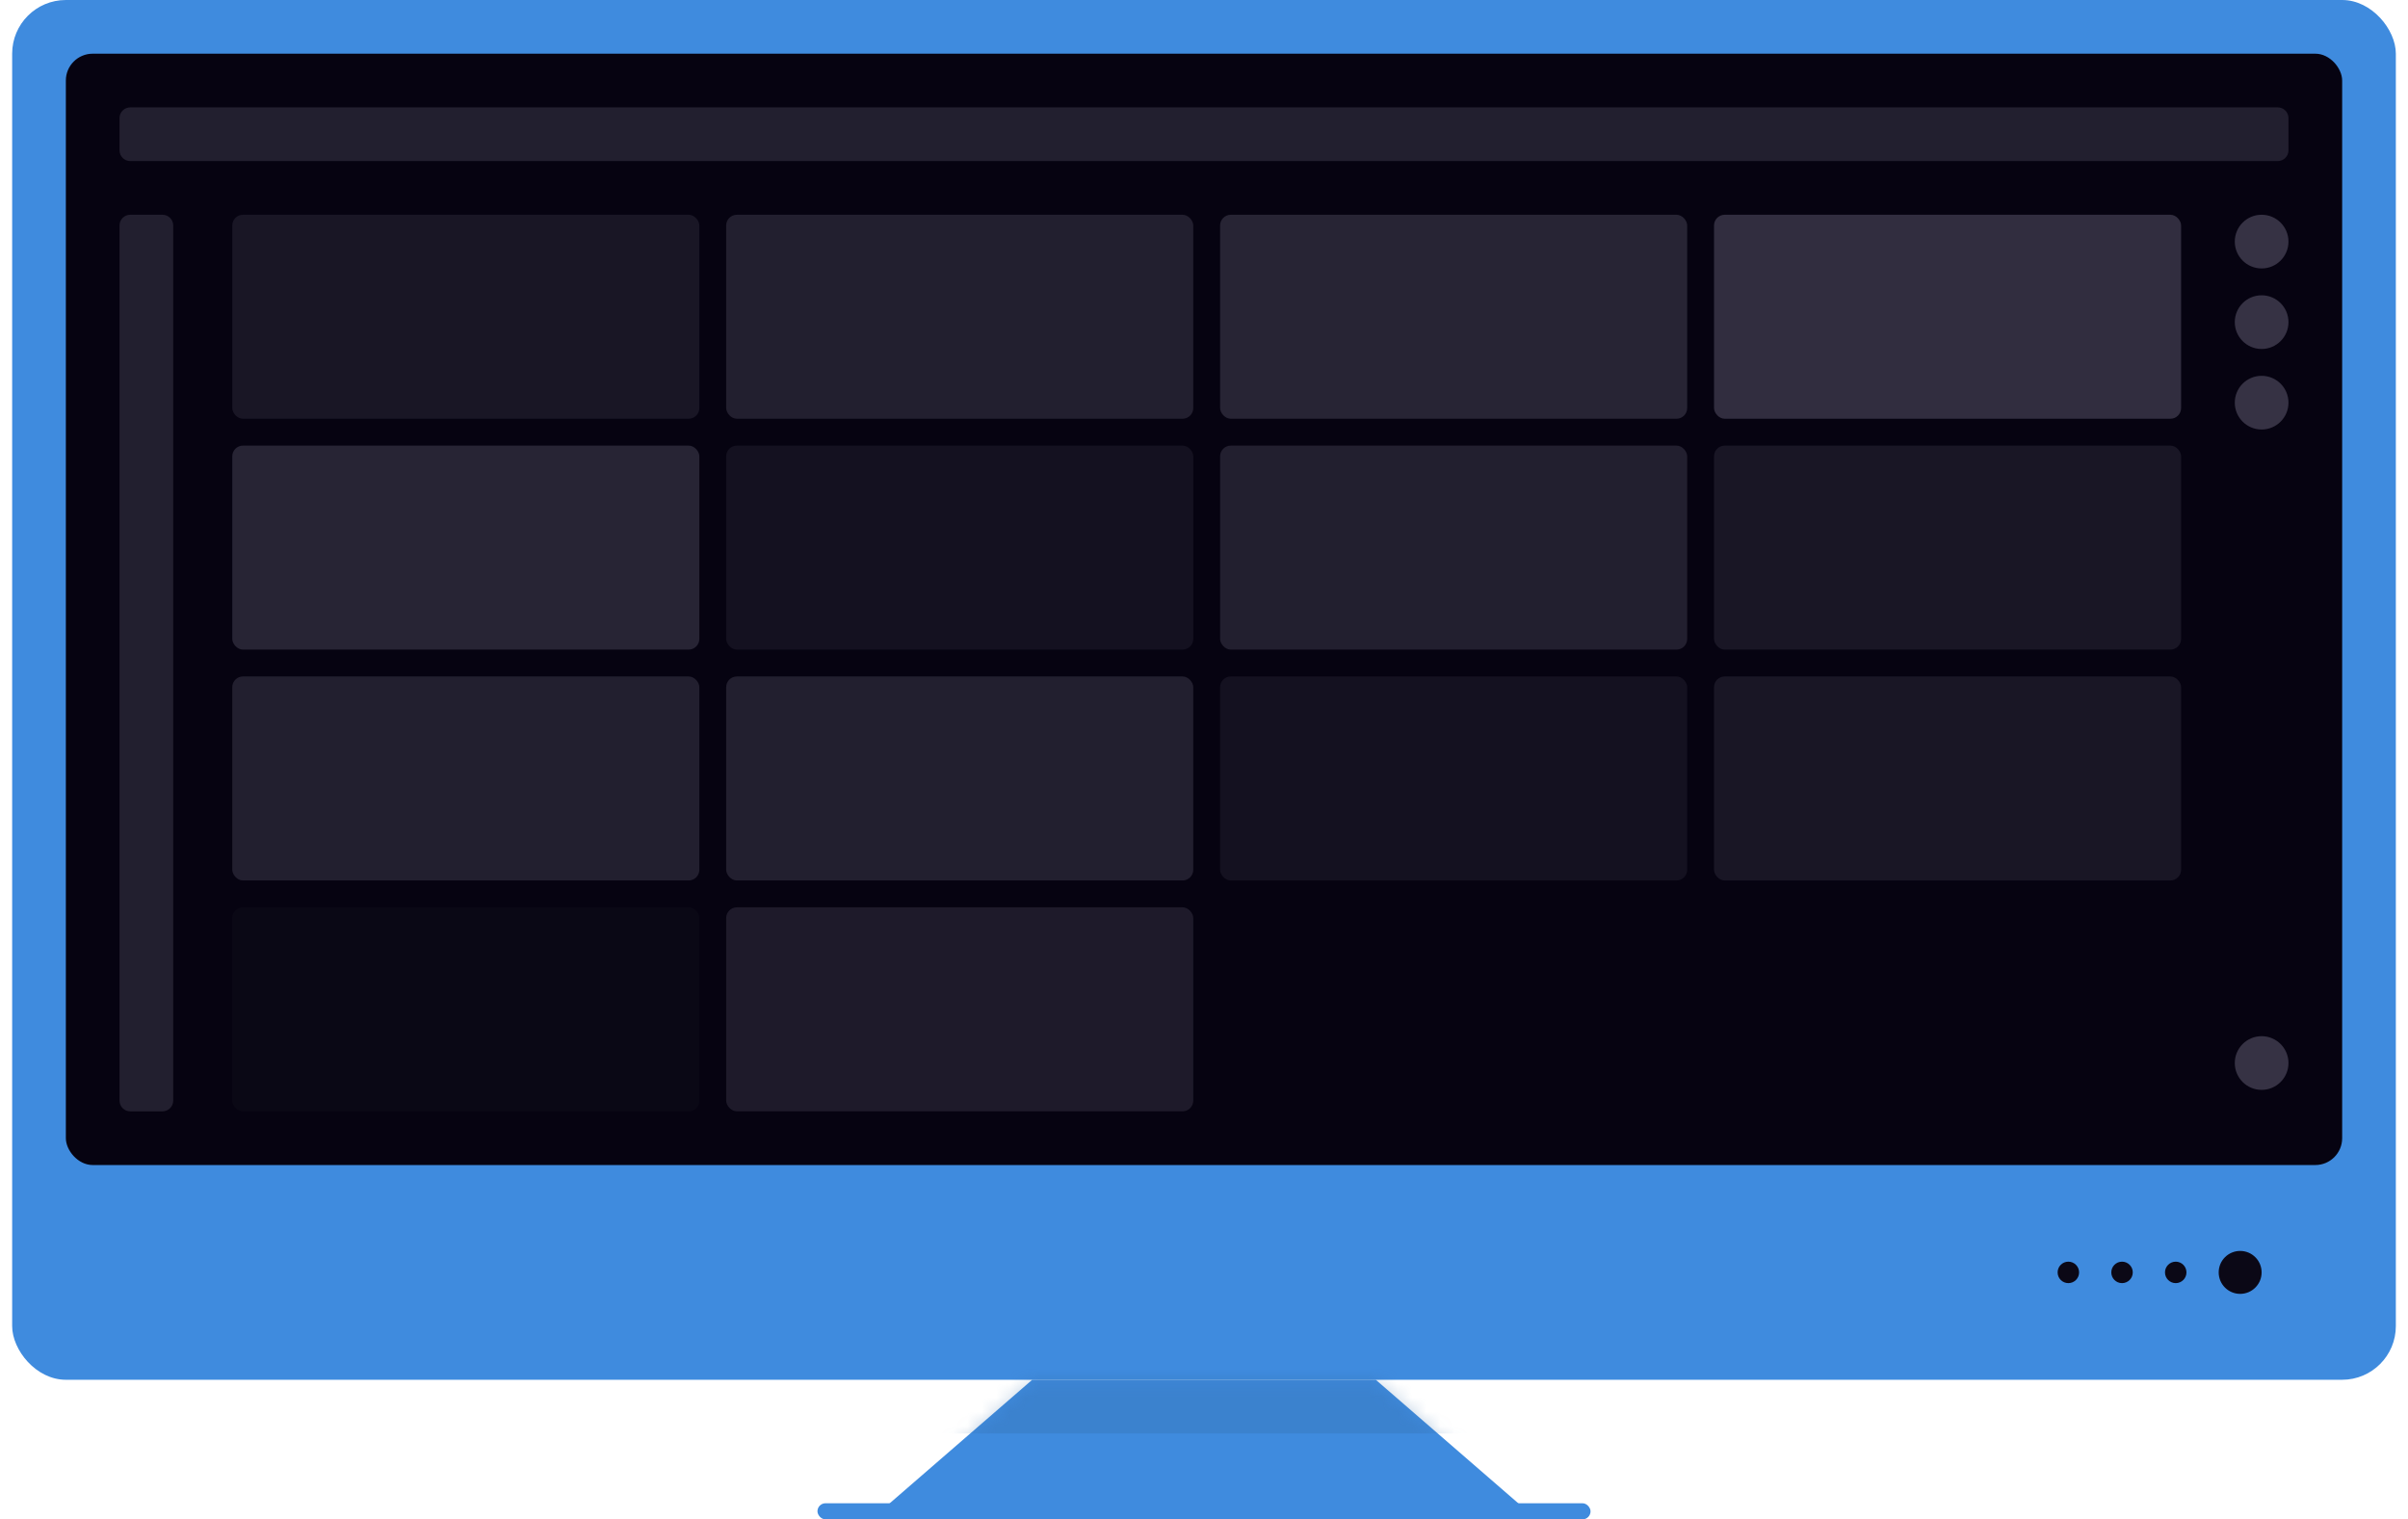 <svg width="168" height="106" viewBox="0 0 168 106" fill="none" xmlns="http://www.w3.org/2000/svg">
<rect x="0.848" width="166.304" height="96.261" rx="3.746" fill="#3F8BDE"/>
<circle cx="156.29" cy="88.77" r="1.498" fill="#0B0816"/>
<circle cx="151.795" cy="88.77" r="0.749" fill="#0B0816"/>
<circle cx="148.049" cy="88.77" r="0.749" fill="#0B0816"/>
<circle cx="144.304" cy="88.77" r="0.749" fill="#0B0816"/>
<rect x="4.594" y="3.746" width="158.813" height="77.534" rx="1.873" fill="#060311"/>
<path d="M72.014 96.261H95.986L107.223 106H60.777L72.014 96.261Z" fill="#3F8BDE"/>
<mask id="mask0" mask-type="alpha" maskUnits="userSpaceOnUse" x="60" y="96" width="48" height="10">
<path d="M72.014 96.261H95.986L107.223 106H60.777L72.014 96.261Z" fill="#3F8BDE"/>
</mask>
<g mask="url(#mask0)">
<rect opacity="0.3" x="64.148" y="94.014" width="38.954" height="5.993" fill="#326BA9"/>
</g>
<rect x="57.032" y="104.876" width="53.936" height="1.124" rx="0.562" fill="#3F8BDE"/>
<path opacity="0.6" d="M8.339 8.24C8.339 7.827 8.675 7.491 9.088 7.491H158.912C159.325 7.491 159.661 7.827 159.661 8.24V10.488C159.661 10.901 159.325 11.237 158.912 11.237H9.088C8.675 11.237 8.339 10.901 8.339 10.488V8.24Z" fill="#363244"/>
<path opacity="0.6" d="M8.339 15.731C8.339 15.318 8.675 14.982 9.088 14.982H11.336C11.749 14.982 12.085 15.318 12.085 15.731V76.784C12.085 77.198 11.749 77.534 11.336 77.534H9.088C8.675 77.534 8.339 77.198 8.339 76.784V15.731Z" fill="#363244"/>
<rect opacity="0.4" x="16.205" y="14.982" width="32.587" height="14.233" rx="0.749" fill="#363244"/>
<rect opacity="0.9" x="119.583" y="14.982" width="32.587" height="14.233" rx="0.749" fill="#363244"/>
<rect opacity="0.7" x="85.124" y="14.982" width="32.587" height="14.233" rx="0.749" fill="#363244"/>
<rect opacity="0.6" x="50.664" y="14.982" width="32.587" height="14.233" rx="0.749" fill="#363244"/>
<rect opacity="0.7" x="16.205" y="31.088" width="32.587" height="14.233" rx="0.749" fill="#363244"/>
<rect opacity="0.4" x="119.583" y="31.088" width="32.587" height="14.233" rx="0.749" fill="#363244"/>
<rect opacity="0.6" x="85.124" y="31.088" width="32.587" height="14.233" rx="0.749" fill="#363244"/>
<rect opacity="0.3" x="50.664" y="31.088" width="32.587" height="14.233" rx="0.749" fill="#363244"/>
<rect opacity="0.1" x="16.205" y="63.3" width="32.587" height="14.233" rx="0.749" fill="#363244"/>
<rect opacity="0.5" x="50.664" y="63.3" width="32.587" height="14.233" rx="0.749" fill="#363244"/>
<rect opacity="0.6" x="16.205" y="47.194" width="32.587" height="14.233" rx="0.749" fill="#363244"/>
<rect opacity="0.4" x="119.583" y="47.194" width="32.587" height="14.233" rx="0.749" fill="#363244"/>
<rect opacity="0.3" x="85.124" y="47.194" width="32.587" height="14.233" rx="0.749" fill="#363244"/>
<rect opacity="0.6" x="50.664" y="47.194" width="32.587" height="14.233" rx="0.749" fill="#363244"/>
<circle cx="157.788" cy="16.855" r="1.873" fill="#363244"/>
<circle cx="157.788" cy="22.474" r="1.873" fill="#363244"/>
<circle cx="157.788" cy="28.092" r="1.873" fill="#363244"/>
<circle cx="157.788" cy="74.163" r="1.873" fill="#363244"/>
</svg>
